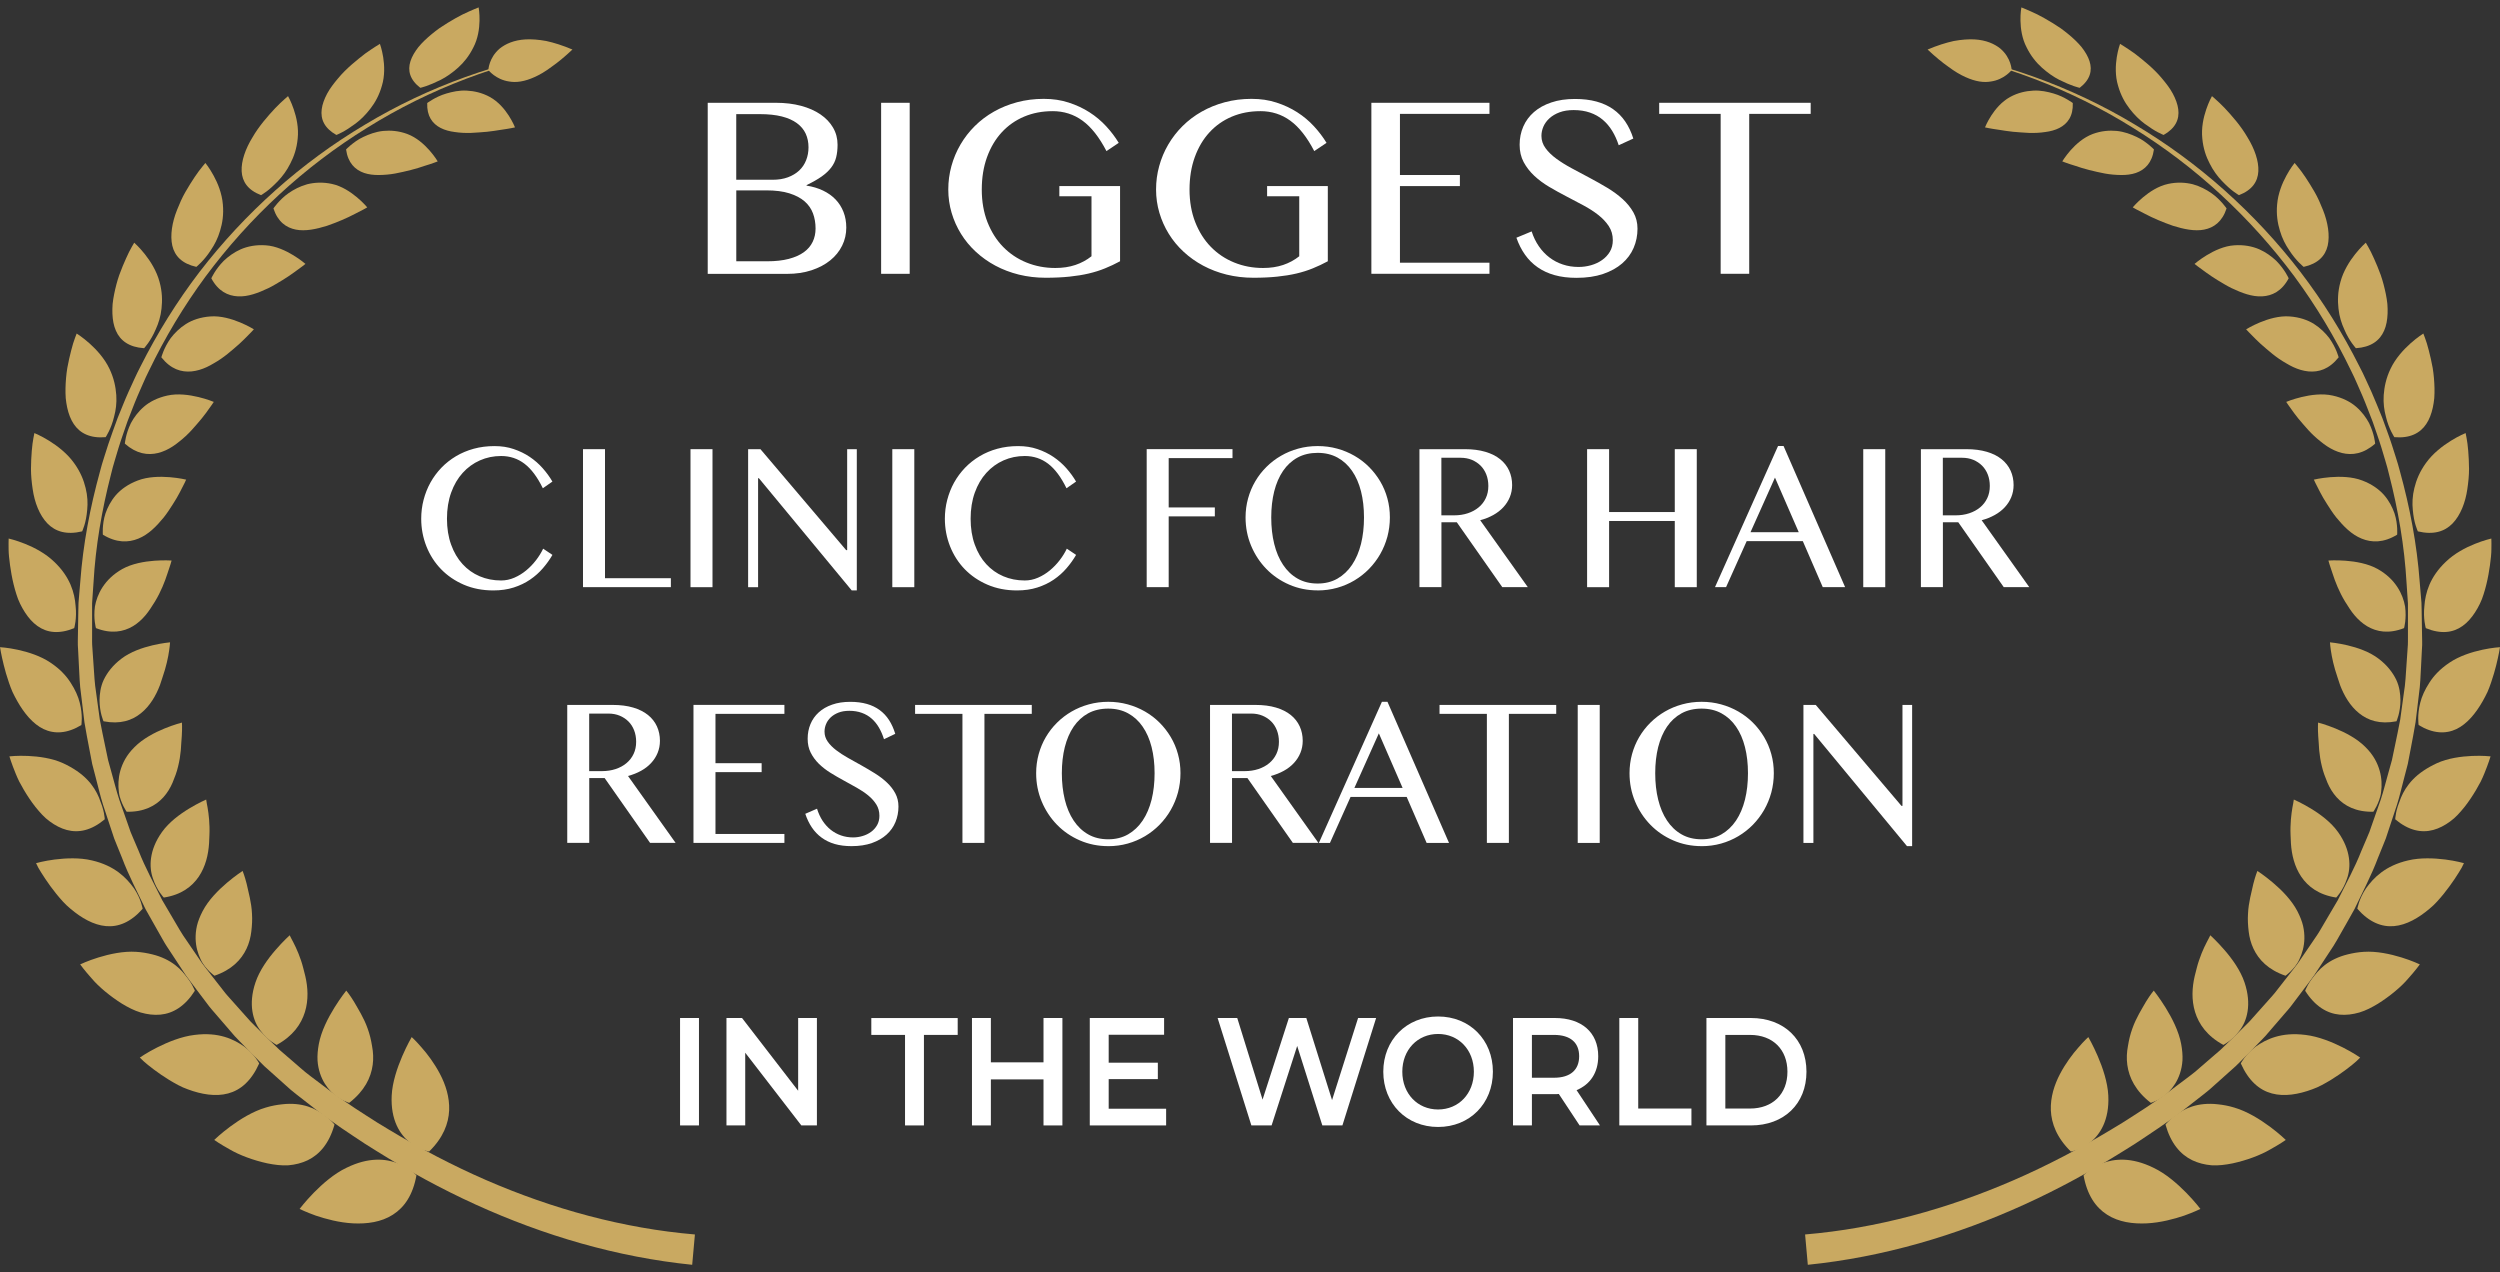 <svg width="169" height="86" viewBox="0 0 169 86" fill="none" xmlns="http://www.w3.org/2000/svg">
<rect x="0" y="0" width="169" height="86" fill="#333333" stroke="none"/>
<g clip-path="url(#clip0_1493_5848)">
<path d="M130.305 3.348C135.225 4.133 140.019 5.835 144.313 8.419C148.623 10.976 152.43 14.386 155.505 18.376C157.035 20.378 158.374 22.528 159.506 24.787C159.804 25.344 160.047 25.929 160.316 26.501C160.573 27.078 160.801 27.669 161.044 28.252C161.256 28.848 161.486 29.439 161.68 30.039C161.864 30.645 162.079 31.241 162.234 31.855C162.908 34.295 163.385 36.798 163.571 39.328L163.651 40.276L163.691 40.751L163.702 41.227L163.734 43.131C163.734 43.29 163.744 43.448 163.738 43.607L163.712 44.084L163.664 45.035C163.628 45.668 163.613 46.304 163.52 46.934L163.292 48.827C163.193 49.455 163.062 50.078 162.948 50.703L162.768 51.639L162.529 52.562C162.363 53.175 162.225 53.798 162.035 54.404L161.435 56.217L161.285 56.67C161.23 56.819 161.167 56.965 161.108 57.112L160.749 57.997C160.303 59.192 159.703 60.315 159.158 61.466C158.852 62.023 158.533 62.574 158.218 63.13C158.057 63.404 157.912 63.689 157.736 63.955L157.212 64.752L156.688 65.55C156.515 65.818 156.34 66.084 156.141 66.333L154.99 67.858C154.804 68.118 154.589 68.352 154.382 68.594L153.758 69.317L153.135 70.04C152.92 70.274 152.692 70.496 152.47 70.725C152.02 71.176 151.585 71.642 151.124 72.08L149.7 73.354C149.238 73.793 148.714 74.161 148.217 74.56C147.712 74.95 147.22 75.36 146.696 75.711C146.181 76.077 145.661 76.441 145.133 76.785L144.343 77.309L143.54 77.813C141.394 79.153 139.167 80.372 136.858 81.422C132.245 83.522 127.297 84.983 122.208 85.5L122.024 83.45C126.87 83.041 131.638 81.729 136.134 79.776C138.384 78.798 140.566 77.651 142.676 76.383L143.466 75.905L144.246 75.407C144.768 75.079 145.279 74.735 145.788 74.386C146.308 74.05 146.783 73.667 147.273 73.303C147.755 72.927 148.266 72.587 148.716 72.17L150.108 70.968C150.558 70.553 150.985 70.111 151.426 69.685C151.644 69.468 151.868 69.258 152.079 69.036L152.692 68.349L153.304 67.662C153.507 67.43 153.72 67.209 153.902 66.963L155.038 65.51C155.235 65.272 155.408 65.018 155.579 64.763L156.099 64.002L156.619 63.238C156.794 62.985 156.936 62.711 157.096 62.449L158.032 60.856C158.579 59.752 159.179 58.671 159.629 57.52L159.992 56.67C160.051 56.527 160.115 56.387 160.172 56.242L160.324 55.806L160.937 54.058C161.131 53.471 161.275 52.869 161.446 52.275L161.695 51.382L161.885 50.474C162.006 49.867 162.145 49.263 162.253 48.655L162.506 46.815C162.61 46.202 162.633 45.583 162.677 44.967L162.741 44.039L162.772 43.575C162.781 43.42 162.774 43.265 162.777 43.112V41.253V40.787L162.745 40.323L162.682 39.396C162.542 36.918 162.115 34.459 161.496 32.055C161.357 31.449 161.154 30.862 160.985 30.264C160.804 29.671 160.588 29.088 160.389 28.499C160.159 27.922 159.948 27.337 159.703 26.767C159.447 26.201 159.219 25.623 158.936 25.07C157.859 22.83 156.576 20.688 155.1 18.686C152.132 14.696 148.42 11.252 144.182 8.638C139.959 5.998 135.213 4.216 130.307 3.348H130.305Z" fill="#C9A961"/>
<path d="M140.851 79.453C140.851 79.453 140.963 79.325 141.178 79.163C141.394 79.004 141.702 78.793 142.104 78.638C142.913 78.332 144.064 78.196 145.589 78.947C146.417 79.342 147.207 80.035 147.791 80.631C148.374 81.227 148.748 81.724 148.748 81.724C148.748 81.724 148.314 81.939 147.647 82.177C146.973 82.403 146.067 82.652 145.125 82.699C144.182 82.745 143.223 82.616 142.442 82.114C141.664 81.62 141.085 80.778 140.849 79.455L140.851 79.453Z" fill="#C9A961"/>
<path d="M139.989 77.845C139.989 77.845 140.152 77.821 140.399 77.734C140.648 77.651 140.974 77.487 141.301 77.224C141.958 76.702 142.6 75.722 142.522 74.067C142.48 73.157 142.14 72.17 141.812 71.406C141.485 70.644 141.17 70.106 141.17 70.106C141.17 70.106 140.878 70.366 140.498 70.813C140.112 71.246 139.638 71.874 139.258 72.597C138.878 73.32 138.603 74.167 138.637 75.054C138.677 75.947 139.034 76.909 139.991 77.843L139.989 77.845Z" fill="#C9A961"/>
<path d="M146.388 76.022C146.388 76.022 146.487 75.886 146.684 75.701C146.88 75.516 147.174 75.292 147.55 75.075C147.928 74.865 148.401 74.692 148.984 74.637C149.276 74.609 149.592 74.612 149.939 74.652C150.281 74.688 150.644 74.752 151.042 74.873C151.908 75.126 152.78 75.671 153.433 76.154C154.086 76.636 154.519 77.06 154.519 77.06C154.519 77.06 154.101 77.355 153.448 77.713C152.812 78.085 151.87 78.44 150.923 78.644C150.448 78.74 149.966 78.802 149.506 78.774C149.045 78.734 148.604 78.627 148.198 78.432C147.389 78.04 146.743 77.287 146.388 76.024V76.022Z" fill="#C9A961"/>
<path d="M145.391 74.554C145.391 74.554 145.549 74.511 145.786 74.399C146.02 74.284 146.339 74.103 146.624 73.795C146.914 73.493 147.193 73.086 147.366 72.561C147.453 72.297 147.514 72.006 147.535 71.68C147.552 71.351 147.522 70.978 147.448 70.579C147.288 69.707 146.821 68.805 146.396 68.12C145.972 67.435 145.594 66.965 145.594 66.965C145.594 66.965 145.359 67.241 145.072 67.711C144.795 68.201 144.406 68.792 144.146 69.534C144.011 69.902 143.914 70.3 143.849 70.715C143.77 71.125 143.747 71.555 143.806 71.989C143.925 72.857 144.364 73.754 145.393 74.552L145.391 74.554Z" fill="#C9A961"/>
<path d="M151.477 71.891C151.477 71.891 151.781 71.281 152.474 70.759C153.19 70.255 154.206 69.753 155.846 69.96C156.735 70.064 157.671 70.453 158.366 70.802C159.067 71.155 159.547 71.491 159.547 71.491C159.547 71.491 159.458 71.582 159.299 71.734C159.139 71.882 158.892 72.078 158.596 72.302C158.298 72.525 157.945 72.772 157.559 73.008C157.166 73.24 156.76 73.482 156.298 73.641C155.389 73.978 154.428 74.146 153.583 73.918C152.734 73.693 152.005 73.067 151.479 71.889L151.477 71.891Z" fill="#C9A961"/>
<path d="M150.3 70.634C150.3 70.634 150.885 70.355 151.384 69.681C151.899 69.03 152.231 67.898 151.73 66.412C151.458 65.599 150.89 64.812 150.368 64.212C149.852 63.617 149.417 63.225 149.417 63.225C149.417 63.225 149.373 63.306 149.303 63.451C149.231 63.595 149.119 63.789 149.005 64.04C148.889 64.289 148.767 64.585 148.655 64.918C148.538 65.246 148.456 65.631 148.359 65.997C148.186 66.746 148.135 67.588 148.386 68.411C148.64 69.23 149.191 70.034 150.296 70.634H150.3Z" fill="#C9A961"/>
<path d="M155.829 66.975C155.829 66.975 155.886 66.816 156.017 66.58C156.145 66.341 156.369 66.041 156.648 65.712C156.936 65.388 157.322 65.067 157.84 64.821C158.1 64.697 158.391 64.591 158.719 64.512C159.046 64.433 159.392 64.368 159.792 64.344C160.654 64.285 161.602 64.495 162.335 64.721C163.068 64.946 163.581 65.193 163.581 65.193C163.581 65.193 163.284 65.606 162.791 66.154C162.318 66.714 161.556 67.345 160.753 67.85C160.345 68.096 159.929 68.315 159.49 68.445C159.044 68.573 158.598 68.63 158.165 68.59C157.299 68.509 156.498 68.028 155.829 66.978V66.975Z" fill="#C9A961"/>
<path d="M154.504 65.957C154.504 65.957 154.639 65.867 154.827 65.684C155.011 65.499 155.265 65.235 155.438 64.85C155.619 64.472 155.763 64.002 155.776 63.457C155.782 63.185 155.757 62.894 155.687 62.585C155.615 62.277 155.48 61.938 155.303 61.596C154.912 60.841 154.234 60.164 153.655 59.673C153.076 59.182 152.599 58.875 152.599 58.875C152.599 58.875 152.459 59.216 152.324 59.754C152.208 60.305 151.999 60.994 151.965 61.777C151.939 62.164 151.963 62.574 152.011 62.97C152.058 63.361 152.157 63.755 152.335 64.131C152.687 64.88 153.336 65.563 154.506 65.961L154.504 65.957Z" fill="#C9A961"/>
<path d="M159.356 61.436C159.356 61.436 159.46 60.766 159.946 60.047C160.457 59.337 161.241 58.524 162.781 58.165C163.613 57.963 164.574 58.012 165.301 58.103C166.034 58.197 166.562 58.35 166.562 58.35C166.562 58.35 166.507 58.463 166.41 58.658C166.3 58.848 166.138 59.114 165.933 59.42C165.728 59.726 165.478 60.073 165.195 60.424C164.908 60.773 164.606 61.132 164.232 61.434C163.503 62.051 162.679 62.53 161.845 62.604C161.011 62.683 160.163 62.349 159.359 61.436H159.356Z" fill="#C9A961"/>
<path d="M157.931 60.671C157.931 60.671 158.387 60.211 158.651 59.414C158.94 58.633 158.926 57.467 158.051 56.246C157.576 55.578 156.843 55.036 156.203 54.651C155.569 54.268 155.062 54.049 155.062 54.049C155.062 54.049 155.045 54.141 155.022 54.302C154.99 54.46 154.948 54.683 154.912 54.957C154.876 55.23 154.846 55.551 154.838 55.902C154.825 56.251 154.853 56.638 154.867 57.014C154.916 57.774 155.104 58.58 155.562 59.26C156.023 59.937 156.745 60.492 157.928 60.675L157.931 60.671Z" fill="#C9A961"/>
<path d="M161.917 55.387C161.917 55.387 161.921 55.219 161.974 54.953C161.999 54.821 162.039 54.664 162.094 54.492C162.153 54.319 162.223 54.132 162.301 53.93C162.466 53.53 162.72 53.098 163.112 52.694C163.501 52.288 164.05 51.909 164.731 51.594C165.483 51.25 166.391 51.133 167.111 51.101C167.832 51.069 168.362 51.131 168.362 51.131C168.362 51.131 168.218 51.616 167.94 52.292C167.868 52.46 167.796 52.643 167.701 52.828C167.604 53.013 167.496 53.205 167.382 53.4C167.152 53.79 166.89 54.185 166.6 54.553C166.302 54.919 166.005 55.264 165.633 55.529C165.269 55.797 164.883 56 164.484 56.106C163.681 56.321 162.821 56.142 161.917 55.385V55.387Z" fill="#C9A961"/>
<path d="M160.434 54.879C160.434 54.879 160.531 54.749 160.647 54.515C160.706 54.398 160.77 54.255 160.829 54.09C160.892 53.926 160.943 53.739 160.964 53.528C161.019 53.111 161.011 52.622 160.867 52.103C160.717 51.584 160.453 51.044 159.912 50.51C159.342 49.929 158.539 49.516 157.878 49.246C157.217 48.976 156.701 48.846 156.701 48.846C156.701 48.846 156.676 49.216 156.712 49.772C156.722 49.91 156.735 50.061 156.745 50.22C156.752 50.378 156.762 50.544 156.777 50.716C156.809 51.06 156.866 51.431 156.959 51.805C157.043 52.177 157.191 52.562 157.337 52.913C157.489 53.266 157.692 53.602 157.956 53.896C158.486 54.479 159.266 54.898 160.434 54.874V54.879Z" fill="#C9A961"/>
<path d="M163.499 49.01C163.499 49.01 163.391 48.344 163.609 47.506C163.712 47.085 163.919 46.621 164.222 46.156C164.515 45.69 164.946 45.224 165.574 44.803C166.252 44.341 167.107 44.075 167.794 43.926C168.48 43.777 168.998 43.75 168.998 43.75C168.998 43.75 168.924 44.25 168.747 44.958C168.658 45.313 168.544 45.719 168.398 46.139C168.324 46.349 168.25 46.562 168.155 46.775C168.054 46.985 167.946 47.196 167.83 47.4C167.365 48.219 166.776 48.938 166.057 49.284C165.326 49.631 164.46 49.599 163.495 49.01H163.499Z" fill="#C9A961"/>
<path d="M162.001 48.761C162.001 48.761 162.27 48.176 162.27 47.334C162.263 46.915 162.213 46.436 161.984 45.949C161.748 45.462 161.374 44.969 160.799 44.533C160.178 44.054 159.354 43.78 158.687 43.622C158.019 43.465 157.506 43.422 157.506 43.422C157.506 43.422 157.527 43.794 157.628 44.339C157.679 44.611 157.751 44.928 157.85 45.266C157.897 45.434 157.96 45.609 158.015 45.785C158.066 45.96 158.125 46.139 158.19 46.315C158.459 47.021 158.864 47.725 159.475 48.215C160.075 48.7 160.869 48.978 162.001 48.759V48.761Z" fill="#C9A961"/>
<path d="M163.983 42.459C163.983 42.459 163.793 41.818 163.89 40.957C163.953 40.093 164.249 39.006 165.337 37.977C165.918 37.413 166.668 37.02 167.299 36.767C167.927 36.514 168.415 36.405 168.415 36.405C168.415 36.405 168.417 36.528 168.421 36.745C168.417 36.96 168.428 37.264 168.39 37.628C168.318 38.353 168.174 39.298 167.891 40.174C167.762 40.61 167.547 41.033 167.31 41.401C167.071 41.77 166.795 42.084 166.473 42.314C165.831 42.776 165.016 42.884 163.983 42.463V42.459Z" fill="#C9A961"/>
<path d="M162.515 42.459C162.515 42.459 162.694 41.835 162.584 41.006C162.443 40.181 161.949 39.153 160.74 38.47C160.079 38.096 159.226 37.956 158.564 37.905C157.897 37.856 157.4 37.892 157.4 37.892C157.4 37.892 157.426 37.983 157.472 38.141C157.517 38.298 157.603 38.519 157.686 38.783C157.855 39.311 158.123 40.002 158.522 40.659C158.733 40.989 158.923 41.31 159.171 41.599C159.416 41.889 159.697 42.142 160.02 42.335C160.668 42.718 161.486 42.863 162.513 42.461L162.515 42.459Z" fill="#C9A961"/>
<path d="M163.446 35.918C163.446 35.918 163.374 35.767 163.296 35.51C163.216 35.252 163.14 34.886 163.104 34.455C163.062 34.025 163.077 33.527 163.212 32.989C163.341 32.453 163.571 31.883 163.998 31.294C164.46 30.649 165.117 30.147 165.673 29.8C166.228 29.456 166.676 29.275 166.676 29.275C166.676 29.275 166.7 29.396 166.74 29.607C166.78 29.817 166.824 30.119 166.852 30.481C166.881 30.841 166.904 31.26 166.907 31.7C166.907 32.14 166.86 32.608 166.792 33.061C166.664 33.967 166.328 34.833 165.795 35.384C165.259 35.937 164.5 36.173 163.444 35.92L163.446 35.918Z" fill="#C9A961"/>
<path d="M162.046 36.148C162.046 36.148 162.063 35.988 162.05 35.727C162.035 35.467 161.999 35.101 161.868 34.703C161.731 34.308 161.513 33.874 161.173 33.476C160.827 33.08 160.337 32.727 159.697 32.485C159.006 32.215 158.173 32.206 157.529 32.257C156.883 32.31 156.416 32.423 156.416 32.423C156.416 32.423 156.456 32.508 156.526 32.657C156.6 32.804 156.705 33.01 156.832 33.259C156.961 33.506 157.121 33.789 157.312 34.082C157.502 34.376 157.698 34.688 157.937 34.986C158.421 35.575 158.959 36.133 159.648 36.411C160.33 36.69 161.133 36.703 162.046 36.145V36.148Z" fill="#C9A961"/>
<path d="M161.86 29.554C161.86 29.554 161.484 29.007 161.287 28.165C161.173 27.748 161.101 27.256 161.139 26.71C161.18 26.161 161.294 25.57 161.602 24.927C161.934 24.225 162.479 23.634 162.95 23.213C163.421 22.792 163.818 22.547 163.818 22.547C163.818 22.547 163.86 22.662 163.936 22.862C164.012 23.062 164.103 23.351 164.19 23.7C164.281 24.049 164.374 24.453 164.452 24.885C164.522 25.319 164.562 25.782 164.572 26.238C164.576 26.465 164.572 26.693 164.557 26.912C164.534 27.135 164.503 27.354 164.456 27.561C164.365 27.977 164.222 28.356 164.012 28.667C163.596 29.292 162.901 29.643 161.858 29.552L161.86 29.554Z" fill="#C9A961"/>
<path d="M160.561 29.994C160.561 29.994 160.516 29.352 160.149 28.599C159.95 28.229 159.667 27.837 159.274 27.497C158.883 27.157 158.347 26.886 157.696 26.742C156.988 26.58 156.196 26.693 155.586 26.84C154.977 26.986 154.548 27.169 154.548 27.169C154.548 27.169 154.601 27.248 154.694 27.384C154.789 27.518 154.927 27.707 155.089 27.935C155.256 28.158 155.457 28.414 155.691 28.675C155.917 28.939 156.162 29.218 156.439 29.473C156.576 29.601 156.722 29.726 156.872 29.843C157.016 29.962 157.166 30.075 157.32 30.175C157.631 30.377 157.962 30.534 158.313 30.622C159.012 30.792 159.77 30.685 160.558 29.994H160.561Z" fill="#C9A961"/>
<path d="M159.261 23.541C159.261 23.541 158.807 23.06 158.473 22.264C158.292 21.873 158.138 21.403 158.081 20.86C158.021 20.32 158.03 19.722 158.216 19.05C158.412 18.316 158.828 17.661 159.209 17.18C159.589 16.702 159.927 16.406 159.927 16.406C159.927 16.406 159.988 16.513 160.094 16.695C160.199 16.878 160.339 17.146 160.482 17.474C160.628 17.799 160.789 18.18 160.937 18.589C161.08 18.999 161.196 19.448 161.285 19.89C161.33 20.112 161.363 20.333 161.387 20.552C161.404 20.773 161.41 20.992 161.401 21.203C161.385 21.624 161.315 22.015 161.167 22.351C160.877 23.026 160.271 23.474 159.259 23.538L159.261 23.541Z" fill="#C9A961"/>
<path d="M158.095 24.164C158.095 24.164 157.943 23.541 157.459 22.855C157.204 22.524 156.866 22.179 156.431 21.903C155.995 21.628 155.436 21.439 154.785 21.392C154.079 21.335 153.334 21.562 152.776 21.792C152.218 22.024 151.838 22.262 151.838 22.262C151.838 22.262 151.904 22.332 152.016 22.451C152.132 22.568 152.296 22.736 152.493 22.934C152.692 23.132 152.93 23.353 153.201 23.577C153.467 23.804 153.748 24.042 154.058 24.253C154.213 24.359 154.373 24.462 154.538 24.553C154.696 24.649 154.859 24.738 155.024 24.815C155.355 24.968 155.702 25.074 156.05 25.108C156.75 25.172 157.453 24.957 158.089 24.159L158.095 24.164Z" fill="#C9A961"/>
<path d="M155.725 18.038C155.725 18.038 155.208 17.631 154.745 16.906C154.502 16.551 154.272 16.115 154.122 15.596C153.963 15.083 153.872 14.498 153.934 13.82C153.995 13.079 154.276 12.39 154.561 11.869C154.842 11.35 155.117 11.016 155.117 11.016C155.117 11.016 155.195 11.11 155.328 11.274C155.459 11.44 155.647 11.671 155.841 11.969C156.038 12.265 156.257 12.612 156.471 12.986C156.686 13.358 156.87 13.781 157.035 14.198C157.367 15.028 157.51 15.915 157.352 16.606C157.189 17.306 156.695 17.825 155.729 18.04L155.725 18.038Z" fill="#C9A961"/>
<path d="M154.715 18.816C154.715 18.816 154.462 18.225 153.875 17.631C153.57 17.344 153.186 17.055 152.719 16.849C152.246 16.647 151.678 16.538 151.042 16.583C150.353 16.623 149.666 16.955 149.174 17.253C148.678 17.555 148.352 17.84 148.352 17.84C148.352 17.84 148.429 17.899 148.559 18.002C148.693 18.099 148.883 18.24 149.111 18.406C149.337 18.572 149.607 18.755 149.907 18.938C150.209 19.116 150.518 19.316 150.856 19.478C151.536 19.801 152.235 20.071 152.924 20.033C153.604 19.997 154.251 19.68 154.715 18.814V18.816Z" fill="#C9A961"/>
<path d="M151.352 13.192C151.352 13.192 151.209 13.111 150.995 12.952C150.778 12.794 150.503 12.546 150.205 12.235C149.909 11.925 149.612 11.533 149.373 11.052C149.126 10.585 148.938 10.027 148.876 9.364C148.8 8.649 148.955 7.941 149.14 7.398C149.322 6.858 149.529 6.498 149.529 6.498C149.529 6.498 149.62 6.579 149.778 6.717C149.933 6.86 150.157 7.056 150.397 7.313C150.879 7.83 151.492 8.519 151.937 9.295C152.402 10.051 152.7 10.882 152.664 11.578C152.628 12.278 152.246 12.85 151.35 13.194L151.352 13.192Z" fill="#C9A961"/>
<path d="M150.514 14.088C150.514 14.088 150.427 13.954 150.256 13.758C150.083 13.565 149.835 13.294 149.491 13.056C149.147 12.818 148.724 12.592 148.236 12.456C147.738 12.333 147.174 12.299 146.563 12.433C145.896 12.575 145.294 12.982 144.867 13.339C144.438 13.698 144.174 14.018 144.174 14.018C144.174 14.018 144.258 14.064 144.402 14.147C144.548 14.228 144.763 14.33 145.013 14.462C145.509 14.726 146.198 15.024 146.899 15.266C147.615 15.487 148.346 15.649 149.001 15.521C149.652 15.394 150.222 14.992 150.516 14.09L150.514 14.088Z" fill="#C9A961"/>
<path d="M146.261 9.123C146.261 9.123 146.107 9.066 145.872 8.94C145.634 8.819 145.323 8.615 144.977 8.364C144.632 8.109 144.28 7.766 143.958 7.345C143.635 6.93 143.356 6.42 143.181 5.794C142.978 5.129 143.008 4.422 143.092 3.88C143.177 3.338 143.316 2.965 143.316 2.965C143.316 2.965 143.732 3.212 144.303 3.616C144.858 4.048 145.579 4.614 146.145 5.297C146.43 5.635 146.694 5.975 146.884 6.332C147.074 6.69 147.207 7.047 147.25 7.385C147.338 8.064 147.068 8.668 146.257 9.125L146.261 9.123Z" fill="#C9A961"/>
<path d="M145.606 10.102C145.606 10.102 145.498 9.985 145.298 9.819C145.095 9.655 144.81 9.427 144.43 9.253C144.051 9.074 143.606 8.906 143.101 8.851C142.594 8.802 142.038 8.847 141.468 9.057C140.838 9.293 140.325 9.761 139.968 10.163C139.613 10.567 139.41 10.91 139.41 10.91C139.41 10.91 139.767 11.055 140.31 11.216C140.838 11.408 141.571 11.591 142.294 11.731C142.657 11.797 143.035 11.827 143.388 11.831C143.741 11.835 144.081 11.795 144.387 11.691C144.998 11.478 145.479 11.014 145.606 10.102Z" fill="#C9A961"/>
<path d="M140.589 5.937C140.589 5.937 140.428 5.903 140.177 5.816C139.926 5.728 139.583 5.586 139.201 5.394C138.821 5.201 138.417 4.918 138.029 4.571C137.64 4.222 137.281 3.774 137 3.206C136.685 2.606 136.594 1.927 136.584 1.402C136.573 0.874 136.645 0.5 136.645 0.5C136.645 0.5 137.095 0.674 137.722 0.974C138.033 1.13 138.384 1.33 138.747 1.551C138.926 1.661 139.11 1.778 139.29 1.902C139.469 2.029 139.643 2.166 139.812 2.304C140.15 2.582 140.462 2.876 140.714 3.182C140.961 3.497 141.151 3.818 141.252 4.135C141.455 4.771 141.299 5.388 140.587 5.937H140.589Z" fill="#C9A961"/>
<path d="M140.12 6.964C140.12 6.964 139.993 6.868 139.769 6.737C139.545 6.605 139.222 6.437 138.821 6.32C138.419 6.203 137.957 6.098 137.45 6.126C136.943 6.152 136.408 6.269 135.884 6.556C135.308 6.873 134.883 7.387 134.604 7.821C134.325 8.255 134.186 8.611 134.186 8.611C134.186 8.611 134.562 8.698 135.126 8.774C135.405 8.819 135.728 8.872 136.077 8.908C136.25 8.925 136.432 8.94 136.615 8.951C136.797 8.966 136.981 8.979 137.165 8.985C137.534 8.996 137.906 8.979 138.255 8.925C138.601 8.881 138.926 8.796 139.207 8.653C139.767 8.366 140.154 7.855 140.12 6.964Z" fill="#C9A961"/>
<path d="M130.305 3.348C130.827 3.84 131.292 4.22 131.714 4.516C132.133 4.829 132.513 5.052 132.859 5.207C133.55 5.522 134.108 5.592 134.573 5.511C135.485 5.388 135.988 4.737 135.988 4.737C135.988 4.737 135.967 3.914 135.217 3.278C134.839 2.978 134.279 2.708 133.47 2.663C133.064 2.644 132.6 2.676 132.074 2.772C131.543 2.889 130.954 3.074 130.307 3.348H130.305Z" fill="#C9A961"/>
<path d="M38.695 3.348C33.787 4.218 29.041 5.998 24.82 8.638C20.582 11.25 16.87 14.696 13.902 18.686C12.426 20.688 11.143 22.83 10.066 25.07C9.783 25.623 9.555 26.201 9.299 26.767C9.054 27.337 8.843 27.922 8.613 28.499C8.416 29.088 8.199 29.671 8.017 30.264C7.848 30.862 7.645 31.449 7.506 32.055C6.887 34.459 6.46 36.918 6.321 39.396L6.257 40.323L6.226 40.787V41.253V43.112C6.226 43.267 6.221 43.422 6.23 43.575L6.261 44.039L6.325 44.967C6.369 45.583 6.395 46.204 6.496 46.815L6.749 48.655C6.857 49.263 6.997 49.867 7.117 50.474L7.307 51.382L7.554 52.275C7.725 52.869 7.869 53.471 8.063 54.058L8.676 55.806L8.828 56.242C8.885 56.385 8.949 56.527 9.008 56.67L9.371 57.52C9.821 58.671 10.423 59.752 10.968 60.856L11.904 62.449C12.065 62.711 12.208 62.985 12.381 63.238L12.901 64.002L13.421 64.763C13.592 65.018 13.765 65.274 13.961 65.51L15.098 66.963C15.28 67.211 15.495 67.433 15.696 67.662L16.308 68.349L16.921 69.036C17.132 69.258 17.356 69.468 17.574 69.685C18.015 70.113 18.442 70.553 18.892 70.968L20.284 72.17C20.736 72.584 21.245 72.927 21.727 73.303C22.219 73.669 22.692 74.052 23.212 74.386C23.721 74.733 24.23 75.079 24.754 75.407L25.534 75.905L26.324 76.383C28.434 77.651 30.616 78.798 32.866 79.776C37.364 81.729 42.132 83.041 46.976 83.45L46.792 85.5C41.703 84.983 36.758 83.524 32.142 81.422C29.833 80.372 27.606 79.151 25.46 77.813L24.657 77.309L23.867 76.785C23.337 76.441 22.819 76.077 22.304 75.711C21.78 75.36 21.286 74.95 20.783 74.56C20.286 74.161 19.762 73.793 19.3 73.354L17.876 72.08C17.416 71.642 16.978 71.176 16.53 70.725C16.308 70.498 16.08 70.274 15.865 70.04L15.242 69.317L14.618 68.594C14.414 68.352 14.196 68.118 14.01 67.858L12.859 66.333C12.66 66.084 12.485 65.818 12.312 65.55L11.788 64.752L11.264 63.955C11.088 63.689 10.945 63.404 10.782 63.13C10.47 62.574 10.151 62.023 9.842 61.466C9.295 60.315 8.697 59.19 8.251 57.997L7.892 57.112C7.833 56.965 7.77 56.819 7.715 56.67L7.565 56.217L6.965 54.404C6.775 53.798 6.637 53.175 6.471 52.562L6.232 51.639L6.052 50.703C5.938 50.078 5.807 49.455 5.708 48.827L5.48 46.934C5.385 46.304 5.372 45.668 5.336 45.035L5.288 44.084L5.262 43.607C5.256 43.448 5.264 43.29 5.264 43.131L5.296 41.227L5.307 40.751L5.347 40.276L5.427 39.328C5.613 36.796 6.09 34.295 6.764 31.855C6.918 31.241 7.134 30.645 7.318 30.039C7.514 29.437 7.742 28.848 7.954 28.252C8.197 27.669 8.423 27.078 8.682 26.501C8.953 25.929 9.194 25.346 9.491 24.787C10.624 22.53 11.963 20.378 13.492 18.376C16.568 14.386 20.375 10.976 24.685 8.419C28.979 5.835 33.773 4.133 38.693 3.348H38.695Z" fill="#C9A961"/>
<path d="M29.011 77.845C29.011 77.845 28.848 77.821 28.601 77.734C28.352 77.651 28.027 77.487 27.699 77.224C27.042 76.702 26.4 75.722 26.478 74.067C26.52 73.157 26.86 72.17 27.188 71.406C27.515 70.644 27.83 70.106 27.83 70.106C27.83 70.106 28.122 70.366 28.502 70.813C28.889 71.246 29.362 71.874 29.742 72.597C30.122 73.32 30.397 74.167 30.363 75.054C30.323 75.947 29.966 76.909 29.009 77.843L29.011 77.845Z" fill="#C9A961"/>
<path d="M28.149 79.453C28.149 79.453 28.037 79.325 27.822 79.163C27.606 79.004 27.298 78.793 26.896 78.638C26.087 78.332 24.936 78.196 23.411 78.947C22.583 79.342 21.793 80.035 21.209 80.631C20.627 81.227 20.253 81.724 20.253 81.724C20.253 81.724 20.686 81.939 21.353 82.177C22.027 82.403 22.933 82.652 23.875 82.699C24.818 82.745 25.777 82.616 26.558 82.114C27.336 81.62 27.915 80.778 28.151 79.455L28.149 79.453Z" fill="#C9A961"/>
<path d="M23.609 74.554C23.609 74.554 23.451 74.511 23.214 74.399C22.98 74.284 22.661 74.103 22.376 73.795C22.086 73.493 21.807 73.086 21.634 72.561C21.547 72.297 21.486 72.006 21.465 71.68C21.448 71.351 21.478 70.978 21.552 70.579C21.712 69.707 22.179 68.805 22.604 68.12C23.028 67.435 23.407 66.965 23.407 66.965C23.407 66.965 23.641 67.241 23.928 67.711C24.205 68.201 24.594 68.792 24.854 69.534C24.989 69.902 25.086 70.3 25.151 70.715C25.23 71.125 25.253 71.555 25.194 71.989C25.075 72.857 24.636 73.754 23.607 74.552L23.609 74.554Z" fill="#C9A961"/>
<path d="M22.612 76.022C22.612 76.022 22.513 75.886 22.317 75.701C22.12 75.516 21.826 75.292 21.45 75.075C21.072 74.865 20.599 74.692 20.016 74.637C19.724 74.609 19.408 74.612 19.061 74.652C18.719 74.688 18.355 74.752 17.958 74.873C17.092 75.126 16.22 75.671 15.567 76.154C14.914 76.636 14.481 77.06 14.481 77.06C14.481 77.06 14.899 77.355 15.552 77.713C16.188 78.085 17.13 78.44 18.077 78.644C18.552 78.74 19.034 78.802 19.494 78.774C19.955 78.734 20.396 78.627 20.802 78.432C21.611 78.04 22.257 77.287 22.612 76.024V76.022Z" fill="#C9A961"/>
<path d="M18.7 70.634C18.7 70.634 18.115 70.355 17.616 69.681C17.101 69.03 16.769 67.898 17.27 66.412C17.542 65.599 18.11 64.812 18.632 64.212C19.148 63.617 19.583 63.225 19.583 63.225C19.583 63.225 19.627 63.306 19.697 63.451C19.769 63.595 19.881 63.789 19.995 64.04C20.111 64.289 20.233 64.585 20.346 64.918C20.462 65.246 20.544 65.631 20.641 65.997C20.814 66.746 20.865 67.588 20.614 68.411C20.36 69.23 19.809 70.034 18.704 70.634H18.7Z" fill="#C9A961"/>
<path d="M17.523 71.891C17.523 71.891 17.219 71.281 16.526 70.759C15.81 70.255 14.794 69.753 13.155 69.96C12.265 70.064 11.329 70.453 10.634 70.802C9.933 71.155 9.453 71.491 9.453 71.491C9.453 71.491 9.542 71.582 9.701 71.734C9.861 71.882 10.108 72.078 10.404 72.302C10.702 72.525 11.055 72.772 11.441 73.008C11.834 73.24 12.24 73.482 12.703 73.641C13.611 73.978 14.572 74.146 15.417 73.918C16.266 73.693 16.995 73.067 17.521 71.889L17.523 71.891Z" fill="#C9A961"/>
<path d="M14.496 65.957C14.496 65.957 14.361 65.867 14.173 65.684C13.989 65.499 13.736 65.235 13.562 64.85C13.381 64.472 13.237 64.002 13.224 63.457C13.218 63.185 13.243 62.894 13.313 62.585C13.385 62.277 13.52 61.938 13.697 61.596C14.088 60.841 14.766 60.164 15.345 59.673C15.924 59.182 16.401 58.875 16.401 58.875C16.401 58.875 16.541 59.216 16.676 59.754C16.792 60.305 17.001 60.994 17.035 61.777C17.061 62.164 17.037 62.574 16.989 62.97C16.942 63.361 16.843 63.755 16.666 64.131C16.313 64.88 15.664 65.563 14.494 65.961L14.496 65.957Z" fill="#C9A961"/>
<path d="M13.171 66.975C13.171 66.975 13.114 66.816 12.983 66.58C12.855 66.341 12.631 66.041 12.352 65.712C12.065 65.388 11.678 65.067 11.16 64.821C10.9 64.697 10.609 64.591 10.282 64.512C9.954 64.433 9.608 64.368 9.208 64.344C8.347 64.285 7.398 64.495 6.665 64.721C5.932 64.946 5.419 65.193 5.419 65.193C5.419 65.193 5.716 65.606 6.209 66.154C6.682 66.714 7.444 67.345 8.247 67.85C8.655 68.096 9.071 68.315 9.51 68.445C9.956 68.573 10.402 68.63 10.835 68.59C11.701 68.509 12.502 68.028 13.171 66.978V66.975Z" fill="#C9A961"/>
<path d="M11.069 60.671C11.069 60.671 10.613 60.211 10.349 59.414C10.06 58.633 10.075 57.467 10.949 56.246C11.424 55.578 12.158 55.036 12.797 54.651C13.431 54.268 13.938 54.049 13.938 54.049C13.938 54.049 13.955 54.141 13.978 54.302C14.01 54.46 14.052 54.683 14.088 54.957C14.124 55.23 14.154 55.551 14.162 55.902C14.175 56.251 14.147 56.638 14.133 57.014C14.084 57.774 13.896 58.58 13.438 59.26C12.977 59.937 12.255 60.492 11.072 60.675L11.069 60.671Z" fill="#C9A961"/>
<path d="M9.644 61.436C9.644 61.436 9.54 60.766 9.054 60.047C8.543 59.337 7.759 58.524 6.219 58.165C5.387 57.963 4.426 58.012 3.699 58.103C2.966 58.197 2.438 58.35 2.438 58.35C2.438 58.35 2.493 58.463 2.59 58.658C2.7 58.848 2.862 59.114 3.067 59.42C3.272 59.726 3.522 60.073 3.805 60.424C4.092 60.773 4.394 61.132 4.768 61.434C5.497 62.051 6.321 62.53 7.155 62.604C7.989 62.683 8.837 62.349 9.641 61.436H9.644Z" fill="#C9A961"/>
<path d="M8.566 54.879C8.566 54.879 8.469 54.749 8.353 54.515C8.294 54.398 8.23 54.255 8.171 54.09C8.108 53.926 8.057 53.739 8.036 53.528C7.981 53.111 7.989 52.622 8.133 52.103C8.283 51.584 8.547 51.044 9.088 50.51C9.658 49.929 10.461 49.516 11.122 49.246C11.784 48.976 12.299 48.846 12.299 48.846C12.299 48.846 12.324 49.216 12.288 49.772C12.278 49.91 12.265 50.061 12.255 50.22C12.248 50.378 12.238 50.544 12.223 50.716C12.191 51.06 12.134 51.431 12.041 51.805C11.957 52.177 11.809 52.562 11.663 52.913C11.511 53.266 11.308 53.602 11.044 53.896C10.514 54.479 9.734 54.898 8.566 54.874V54.879Z" fill="#C9A961"/>
<path d="M7.081 55.387C7.081 55.387 7.077 55.219 7.024 54.953C6.999 54.821 6.959 54.664 6.904 54.492C6.845 54.319 6.775 54.132 6.697 53.93C6.532 53.53 6.278 53.098 5.885 52.694C5.497 52.288 4.947 51.909 4.267 51.594C3.515 51.25 2.607 51.133 1.886 51.101C1.166 51.069 0.636 51.131 0.636 51.131C0.636 51.131 0.78 51.616 1.058 52.292C1.13 52.46 1.202 52.643 1.297 52.828C1.394 53.013 1.502 53.205 1.616 53.4C1.846 53.79 2.108 54.185 2.398 54.553C2.696 54.919 2.993 55.264 3.365 55.529C3.729 55.797 4.115 56 4.514 56.106C5.317 56.321 6.177 56.142 7.081 55.385V55.387Z" fill="#C9A961"/>
<path d="M6.999 48.761C6.999 48.761 6.73 48.176 6.73 47.334C6.737 46.915 6.787 46.436 7.016 45.949C7.252 45.462 7.626 44.969 8.201 44.533C8.822 44.054 9.646 43.78 10.315 43.622C10.983 43.465 11.496 43.422 11.496 43.422C11.496 43.422 11.475 43.794 11.374 44.339C11.323 44.611 11.251 44.928 11.152 45.266C11.103 45.434 11.042 45.609 10.987 45.785C10.936 45.96 10.877 46.139 10.812 46.315C10.543 47.021 10.138 47.725 9.527 48.215C8.927 48.7 8.133 48.978 7.001 48.759L6.999 48.761Z" fill="#C9A961"/>
<path d="M5.501 49.01C5.501 49.01 5.609 48.344 5.391 47.506C5.288 47.085 5.081 46.621 4.779 46.156C4.485 45.69 4.054 45.224 3.426 44.803C2.748 44.341 1.893 44.075 1.206 43.926C0.52 43.777 0.002 43.75 0.002 43.75C0.002 43.75 0.076 44.25 0.254 44.958C0.342 45.313 0.456 45.719 0.602 46.139C0.676 46.349 0.75 46.562 0.845 46.775C0.946 46.985 1.054 47.196 1.17 47.4C1.635 48.219 2.224 48.938 2.943 49.284C3.674 49.631 4.54 49.599 5.505 49.01H5.501Z" fill="#C9A961"/>
<path d="M6.485 42.459C6.485 42.459 6.306 41.835 6.416 41.006C6.557 40.181 7.052 39.153 8.26 38.47C8.921 38.096 9.775 37.956 10.436 37.905C11.103 37.856 11.6 37.892 11.6 37.892C11.6 37.892 11.574 37.983 11.528 38.141C11.483 38.298 11.397 38.519 11.315 38.783C11.146 39.311 10.877 40.002 10.478 40.659C10.267 40.989 10.077 41.31 9.829 41.599C9.584 41.889 9.303 42.142 8.98 42.335C8.332 42.718 7.514 42.863 6.487 42.461L6.485 42.459Z" fill="#C9A961"/>
<path d="M5.017 42.459C5.017 42.459 5.207 41.818 5.11 40.957C5.047 40.093 4.751 39.006 3.663 37.977C3.082 37.413 2.332 37.02 1.701 36.767C1.073 36.514 0.585 36.405 0.585 36.405C0.585 36.405 0.583 36.528 0.579 36.745C0.583 36.96 0.572 37.264 0.61 37.628C0.682 38.353 0.826 39.298 1.109 40.174C1.238 40.61 1.453 41.033 1.69 41.401C1.929 41.77 2.205 42.084 2.527 42.314C3.169 42.776 3.984 42.884 5.017 42.463V42.459Z" fill="#C9A961"/>
<path d="M6.954 36.148C6.954 36.148 6.937 35.988 6.95 35.727C6.965 35.467 7.001 35.101 7.132 34.703C7.269 34.308 7.487 33.874 7.827 33.476C8.173 33.08 8.663 32.727 9.303 32.485C9.994 32.215 10.827 32.206 11.471 32.257C12.117 32.31 12.584 32.423 12.584 32.423C12.584 32.423 12.544 32.508 12.474 32.657C12.4 32.804 12.295 33.01 12.168 33.259C12.039 33.506 11.879 33.789 11.688 34.082C11.498 34.376 11.302 34.688 11.063 34.986C10.579 35.575 10.041 36.133 9.352 36.411C8.67 36.69 7.867 36.703 6.954 36.145V36.148Z" fill="#C9A961"/>
<path d="M5.554 35.918C5.554 35.918 5.626 35.767 5.704 35.51C5.784 35.252 5.86 34.886 5.896 34.455C5.938 34.025 5.923 33.527 5.788 32.989C5.659 32.453 5.429 31.883 5.002 31.294C4.54 30.649 3.883 30.147 3.327 29.8C2.772 29.456 2.324 29.275 2.324 29.275C2.324 29.275 2.301 29.396 2.26 29.607C2.22 29.817 2.176 30.119 2.148 30.481C2.119 30.841 2.096 31.26 2.094 31.7C2.094 32.14 2.14 32.608 2.208 33.061C2.336 33.967 2.672 34.833 3.205 35.384C3.741 35.937 4.5 36.173 5.556 35.92L5.554 35.918Z" fill="#C9A961"/>
<path d="M8.439 29.994C8.439 29.994 8.484 29.352 8.851 28.599C9.05 28.229 9.333 27.837 9.726 27.497C10.117 27.157 10.653 26.886 11.304 26.742C12.012 26.58 12.804 26.693 13.414 26.84C14.023 26.986 14.452 27.169 14.452 27.169C14.452 27.169 14.399 27.248 14.306 27.384C14.211 27.518 14.073 27.707 13.911 27.935C13.744 28.158 13.543 28.414 13.309 28.675C13.083 28.939 12.838 29.218 12.561 29.473C12.424 29.601 12.278 29.726 12.128 29.843C11.984 29.962 11.834 30.075 11.68 30.175C11.37 30.377 11.038 30.534 10.687 30.622C9.988 30.792 9.23 30.685 8.442 29.994H8.439Z" fill="#C9A961"/>
<path d="M7.14 29.554C7.14 29.554 7.516 29.007 7.713 28.165C7.827 27.748 7.899 27.256 7.861 26.71C7.821 26.161 7.706 25.57 7.398 24.927C7.066 24.225 6.521 23.634 6.05 23.213C5.579 22.792 5.182 22.547 5.182 22.547C5.182 22.547 5.14 22.662 5.064 22.862C4.988 23.062 4.897 23.351 4.81 23.7C4.719 24.049 4.626 24.453 4.548 24.885C4.479 25.319 4.438 25.782 4.428 26.238C4.424 26.465 4.428 26.693 4.443 26.912C4.466 27.135 4.498 27.354 4.544 27.561C4.635 27.977 4.779 28.356 4.988 28.667C5.404 29.292 6.099 29.643 7.142 29.552L7.14 29.554Z" fill="#C9A961"/>
<path d="M10.905 24.164C10.905 24.164 11.057 23.541 11.541 22.855C11.796 22.524 12.134 22.179 12.569 21.903C13.005 21.628 13.564 21.439 14.215 21.392C14.921 21.335 15.666 21.562 16.224 21.792C16.782 22.024 17.162 22.262 17.162 22.262C17.162 22.262 17.096 22.332 16.985 22.451C16.868 22.568 16.703 22.736 16.507 22.934C16.308 23.132 16.07 23.353 15.799 23.577C15.533 23.804 15.252 24.042 14.942 24.253C14.787 24.359 14.627 24.462 14.462 24.553C14.304 24.649 14.141 24.738 13.976 24.815C13.645 24.968 13.298 25.074 12.95 25.108C12.25 25.172 11.547 24.957 10.911 24.159L10.905 24.164Z" fill="#C9A961"/>
<path d="M9.739 23.541C9.739 23.541 10.193 23.06 10.527 22.264C10.708 21.873 10.862 21.403 10.919 20.86C10.979 20.32 10.97 19.722 10.784 19.05C10.588 18.316 10.172 17.661 9.791 17.18C9.411 16.702 9.073 16.406 9.073 16.406C9.073 16.406 9.012 16.513 8.906 16.695C8.801 16.878 8.661 17.146 8.518 17.474C8.372 17.799 8.211 18.18 8.063 18.589C7.92 18.999 7.804 19.448 7.715 19.89C7.67 20.112 7.637 20.333 7.613 20.552C7.597 20.773 7.59 20.992 7.599 21.203C7.616 21.624 7.685 22.015 7.833 22.351C8.123 23.026 8.729 23.474 9.741 23.538L9.739 23.541Z" fill="#C9A961"/>
<path d="M14.285 18.816C14.285 18.816 14.538 18.225 15.126 17.631C15.43 17.344 15.814 17.055 16.281 16.849C16.754 16.647 17.323 16.538 17.958 16.583C18.647 16.623 19.334 16.955 19.826 17.253C20.322 17.555 20.648 17.84 20.648 17.84C20.648 17.84 20.572 17.899 20.441 18.002C20.308 18.099 20.117 18.24 19.889 18.406C19.663 18.572 19.393 18.755 19.093 18.938C18.791 19.116 18.482 19.316 18.144 19.478C17.464 19.801 16.765 20.071 16.076 20.033C15.396 19.997 14.749 19.68 14.285 18.814V18.816Z" fill="#C9A961"/>
<path d="M13.275 18.038C13.275 18.038 13.793 17.631 14.255 16.906C14.498 16.551 14.728 16.115 14.878 15.596C15.037 15.083 15.128 14.498 15.066 13.82C15.005 13.079 14.726 12.39 14.439 11.869C14.158 11.35 13.883 11.016 13.883 11.016C13.883 11.016 13.805 11.11 13.672 11.274C13.541 11.44 13.353 11.671 13.159 11.969C12.962 12.265 12.743 12.612 12.529 12.986C12.314 13.358 12.13 13.781 11.965 14.198C11.634 15.028 11.49 15.915 11.648 16.606C11.811 17.306 12.305 17.825 13.271 18.04L13.275 18.038Z" fill="#C9A961"/>
<path d="M18.486 14.088C18.486 14.088 18.573 13.954 18.744 13.758C18.917 13.565 19.165 13.294 19.509 13.056C19.853 12.818 20.276 12.592 20.764 12.456C21.262 12.333 21.826 12.299 22.437 12.433C23.104 12.575 23.706 12.982 24.133 13.339C24.562 13.698 24.826 14.018 24.826 14.018C24.826 14.018 24.742 14.064 24.598 14.147C24.452 14.228 24.237 14.33 23.987 14.462C23.491 14.726 22.802 15.024 22.101 15.266C21.385 15.487 20.654 15.649 19.999 15.521C19.348 15.394 18.778 14.992 18.484 14.09L18.486 14.088Z" fill="#C9A961"/>
<path d="M17.648 13.192C17.648 13.192 17.791 13.111 18.005 12.952C18.222 12.794 18.497 12.546 18.795 12.235C19.091 11.925 19.389 11.533 19.627 11.052C19.874 10.585 20.062 10.027 20.124 9.364C20.2 8.649 20.046 7.941 19.86 7.398C19.678 6.858 19.471 6.498 19.471 6.498C19.471 6.498 19.38 6.579 19.222 6.717C19.067 6.86 18.843 7.056 18.603 7.313C18.121 7.83 17.508 8.519 17.063 9.295C16.598 10.051 16.3 10.882 16.336 11.578C16.372 12.278 16.754 12.85 17.65 13.194L17.648 13.192Z" fill="#C9A961"/>
<path d="M23.394 10.102C23.394 10.102 23.502 9.985 23.702 9.819C23.905 9.655 24.19 9.427 24.57 9.253C24.949 9.074 25.394 8.906 25.899 8.851C26.406 8.802 26.962 8.847 27.532 9.057C28.162 9.293 28.675 9.761 29.032 10.163C29.387 10.567 29.59 10.91 29.59 10.91C29.59 10.91 29.233 11.055 28.69 11.216C28.162 11.408 27.429 11.591 26.706 11.731C26.343 11.797 25.965 11.827 25.612 11.831C25.259 11.835 24.919 11.795 24.613 11.691C24.002 11.478 23.52 11.014 23.394 10.102Z" fill="#C9A961"/>
<path d="M22.739 9.123C22.739 9.123 22.893 9.066 23.128 8.94C23.366 8.819 23.677 8.615 24.021 8.364C24.366 8.109 24.718 7.766 25.039 7.345C25.363 6.93 25.642 6.42 25.817 5.794C26.02 5.129 25.99 4.422 25.906 3.88C25.821 3.338 25.682 2.965 25.682 2.965C25.682 2.965 25.265 3.212 24.695 3.616C24.14 4.048 23.419 4.614 22.853 5.297C22.568 5.635 22.304 5.975 22.114 6.332C21.924 6.69 21.79 7.047 21.748 7.385C21.659 8.064 21.93 8.668 22.741 9.125L22.739 9.123Z" fill="#C9A961"/>
<path d="M28.88 6.964C28.88 6.964 29.007 6.868 29.231 6.737C29.455 6.605 29.778 6.437 30.179 6.32C30.581 6.203 31.043 6.098 31.55 6.126C32.057 6.152 32.592 6.269 33.115 6.556C33.692 6.873 34.117 7.387 34.396 7.821C34.675 8.255 34.814 8.611 34.814 8.611C34.814 8.611 34.438 8.698 33.874 8.774C33.595 8.819 33.272 8.872 32.923 8.908C32.75 8.925 32.568 8.94 32.385 8.951C32.203 8.966 32.019 8.979 31.835 8.985C31.466 8.996 31.094 8.979 30.745 8.925C30.399 8.881 30.073 8.796 29.793 8.653C29.233 8.366 28.846 7.855 28.88 6.964Z" fill="#C9A961"/>
<path d="M28.411 5.937C28.411 5.937 28.572 5.903 28.823 5.816C29.074 5.728 29.417 5.586 29.799 5.394C30.179 5.201 30.583 4.918 30.971 4.571C31.36 4.222 31.719 3.774 32 3.206C32.315 2.606 32.406 1.927 32.416 1.402C32.427 0.874 32.355 0.5 32.355 0.5C32.355 0.5 31.905 0.674 31.278 0.974C30.967 1.13 30.614 1.33 30.253 1.551C30.073 1.661 29.89 1.778 29.71 1.902C29.531 2.029 29.357 2.166 29.188 2.304C28.85 2.582 28.538 2.876 28.286 3.182C28.039 3.497 27.849 3.818 27.748 4.135C27.545 4.771 27.701 5.388 28.413 5.937H28.411Z" fill="#C9A961"/>
<path d="M38.695 3.348C38.048 3.074 37.459 2.887 36.929 2.772C36.403 2.674 35.938 2.644 35.532 2.663C34.723 2.708 34.163 2.978 33.785 3.278C33.035 3.914 33.014 4.737 33.014 4.737C33.014 4.737 33.517 5.386 34.429 5.511C34.892 5.592 35.452 5.522 36.143 5.207C36.489 5.054 36.867 4.831 37.288 4.516C37.71 4.222 38.175 3.84 38.697 3.348H38.695Z" fill="#C9A961"/>
<path d="M47.84 6.949H52.464C53.077 6.949 53.636 7.017 54.148 7.153C54.659 7.29 55.096 7.483 55.464 7.734C55.829 7.983 56.114 8.283 56.317 8.632C56.52 8.981 56.619 9.364 56.619 9.783C56.619 10.102 56.587 10.387 56.524 10.638C56.461 10.886 56.349 11.118 56.186 11.331C56.023 11.544 55.81 11.744 55.542 11.933C55.273 12.122 54.933 12.316 54.524 12.514V12.548C54.933 12.612 55.303 12.722 55.633 12.88C55.962 13.037 56.243 13.235 56.478 13.477C56.712 13.718 56.892 14.001 57.019 14.324C57.145 14.647 57.209 15 57.209 15.383C57.209 15.819 57.116 16.228 56.928 16.608C56.74 16.989 56.471 17.321 56.123 17.602C55.774 17.885 55.352 18.106 54.859 18.27C54.365 18.433 53.814 18.514 53.201 18.514H47.842V6.949H47.84ZM49.77 12.152H52.229C52.616 12.152 52.96 12.097 53.26 11.986C53.56 11.876 53.814 11.722 54.023 11.529C54.23 11.335 54.388 11.101 54.494 10.831C54.602 10.561 54.655 10.27 54.655 9.955C54.655 9.619 54.591 9.31 54.465 9.036C54.338 8.759 54.139 8.523 53.871 8.326C53.603 8.128 53.262 7.977 52.848 7.872C52.437 7.768 51.94 7.715 51.363 7.715H49.77V12.152ZM49.77 17.663H51.858C52.417 17.663 52.903 17.61 53.317 17.502C53.729 17.393 54.072 17.242 54.34 17.049C54.608 16.855 54.807 16.621 54.938 16.347C55.069 16.074 55.132 15.774 55.132 15.449C55.132 15.083 55.075 14.743 54.959 14.428C54.843 14.113 54.655 13.843 54.393 13.613C54.131 13.384 53.786 13.203 53.362 13.069C52.937 12.935 52.417 12.869 51.798 12.869H49.773V17.663H49.77Z" fill="white"/>
<path d="M59.564 6.949H61.495V18.51H59.564V6.949Z" fill="white"/>
<path d="M71.147 7.515C70.454 7.515 69.814 7.638 69.229 7.885C68.644 8.132 68.139 8.487 67.714 8.949C67.29 9.41 66.96 9.97 66.723 10.623C66.487 11.276 66.368 12.008 66.368 12.816C66.368 13.624 66.497 14.362 66.753 15.017C67.011 15.67 67.361 16.228 67.809 16.687C68.257 17.146 68.783 17.5 69.389 17.746C69.996 17.993 70.644 18.116 71.337 18.116C71.84 18.116 72.292 18.048 72.695 17.912C73.099 17.776 73.462 17.58 73.785 17.323V13.269H71.612V12.58H75.716V17.661C75.382 17.842 75.044 18.002 74.702 18.14C74.362 18.28 73.995 18.395 73.597 18.489C73.202 18.582 72.767 18.652 72.294 18.701C71.821 18.75 71.284 18.776 70.684 18.776C70.048 18.776 69.446 18.703 68.874 18.563C68.303 18.421 67.773 18.218 67.285 17.957C66.797 17.695 66.358 17.383 65.965 17.019C65.572 16.655 65.238 16.253 64.966 15.811C64.691 15.368 64.48 14.896 64.33 14.39C64.18 13.884 64.104 13.358 64.104 12.812C64.104 12.265 64.174 11.744 64.315 11.229C64.457 10.714 64.659 10.229 64.926 9.774C65.192 9.319 65.515 8.9 65.895 8.523C66.275 8.145 66.706 7.819 67.186 7.547C67.665 7.275 68.187 7.062 68.753 6.911C69.32 6.76 69.919 6.683 70.553 6.683C71.187 6.683 71.722 6.766 72.237 6.932C72.752 7.098 73.224 7.317 73.648 7.59C74.073 7.862 74.449 8.179 74.778 8.536C75.108 8.893 75.391 9.268 75.627 9.657L74.797 10.214C74.311 9.278 73.775 8.594 73.183 8.162C72.592 7.728 71.912 7.513 71.145 7.513L71.147 7.515Z" fill="white"/>
<path d="M85.191 7.515C84.498 7.515 83.858 7.638 83.273 7.885C82.687 8.132 82.183 8.487 81.758 8.949C81.333 9.41 81.004 9.97 80.767 10.623C80.531 11.276 80.412 12.008 80.412 12.816C80.412 13.624 80.541 14.362 80.797 15.017C81.055 15.67 81.405 16.228 81.853 16.687C82.301 17.146 82.827 17.5 83.433 17.746C84.039 17.993 84.688 18.116 85.381 18.116C85.884 18.116 86.336 18.048 86.739 17.912C87.143 17.776 87.506 17.58 87.829 17.323V13.269H85.656V12.58H89.76V17.661C89.426 17.842 89.088 18.002 88.746 18.14C88.406 18.28 88.038 18.395 87.643 18.489C87.248 18.582 86.813 18.652 86.34 18.701C85.867 18.75 85.33 18.776 84.73 18.776C84.094 18.776 83.492 18.703 82.92 18.563C82.349 18.421 81.819 18.218 81.331 17.957C80.843 17.695 80.404 17.383 80.011 17.019C79.618 16.655 79.284 16.253 79.012 15.811C78.737 15.368 78.526 14.896 78.376 14.39C78.226 13.884 78.15 13.358 78.15 12.812C78.15 12.265 78.219 11.744 78.361 11.229C78.503 10.714 78.705 10.229 78.972 9.774C79.238 9.319 79.561 8.9 79.941 8.523C80.321 8.145 80.752 7.819 81.232 7.547C81.712 7.275 82.233 7.062 82.799 6.911C83.365 6.76 83.966 6.683 84.599 6.683C85.233 6.683 85.767 6.766 86.283 6.932C86.798 7.098 87.269 7.317 87.694 7.59C88.119 7.862 88.495 8.179 88.824 8.536C89.154 8.893 89.437 9.268 89.674 9.657L88.843 10.214C88.357 9.278 87.821 8.594 87.229 8.162C86.638 7.728 85.958 7.513 85.191 7.513V7.515Z" fill="white"/>
<path d="M100.688 6.949V7.698H94.636V11.831H98.688V12.58H94.636V17.759H100.688V18.508H92.705V6.949H100.688Z" fill="white"/>
<path d="M106.715 18.046C106.998 18.046 107.277 18.008 107.556 17.929C107.833 17.851 108.08 17.734 108.299 17.58C108.519 17.427 108.694 17.238 108.828 17.015C108.961 16.791 109.026 16.532 109.026 16.234C109.026 15.879 108.935 15.564 108.754 15.287C108.572 15.011 108.333 14.758 108.04 14.528C107.746 14.298 107.41 14.081 107.032 13.879C106.654 13.675 106.269 13.473 105.876 13.269C105.483 13.065 105.099 12.852 104.721 12.629C104.343 12.405 104.007 12.154 103.713 11.88C103.42 11.605 103.181 11.295 102.999 10.957C102.817 10.616 102.727 10.225 102.727 9.785C102.727 9.344 102.809 8.934 102.974 8.555C103.139 8.177 103.379 7.851 103.696 7.575C104.013 7.298 104.404 7.081 104.869 6.926C105.333 6.768 105.866 6.69 106.466 6.69C107.009 6.69 107.492 6.747 107.919 6.864C108.346 6.981 108.722 7.151 109.045 7.379C109.368 7.607 109.643 7.885 109.867 8.215C110.093 8.547 110.275 8.93 110.412 9.366L109.425 9.819C109.309 9.463 109.163 9.14 108.984 8.847C108.804 8.553 108.591 8.302 108.344 8.094C108.097 7.885 107.809 7.724 107.482 7.611C107.154 7.498 106.787 7.441 106.377 7.441C106.014 7.441 105.697 7.492 105.424 7.594C105.152 7.696 104.926 7.83 104.744 7.996C104.562 8.162 104.427 8.347 104.336 8.553C104.248 8.759 104.201 8.97 104.201 9.185C104.201 9.487 104.294 9.766 104.478 10.017C104.662 10.27 104.907 10.508 105.213 10.731C105.519 10.955 105.866 11.171 106.257 11.38C106.647 11.588 107.042 11.801 107.448 12.016C107.852 12.231 108.249 12.454 108.64 12.688C109.03 12.922 109.377 13.175 109.683 13.452C109.989 13.728 110.234 14.03 110.418 14.358C110.602 14.685 110.695 15.053 110.695 15.46C110.695 15.919 110.608 16.351 110.435 16.755C110.262 17.159 110.002 17.51 109.656 17.81C109.309 18.11 108.878 18.346 108.365 18.521C107.852 18.695 107.254 18.782 106.571 18.782C106.018 18.782 105.524 18.721 105.091 18.599C104.657 18.478 104.275 18.299 103.943 18.067C103.612 17.836 103.327 17.553 103.09 17.217C102.853 16.883 102.659 16.5 102.509 16.07L103.54 15.643C103.66 16.021 103.825 16.357 104.03 16.653C104.235 16.949 104.474 17.202 104.744 17.406C105.014 17.612 105.317 17.772 105.648 17.88C105.98 17.991 106.333 18.046 106.709 18.046H106.715Z" fill="white"/>
<path d="M122.402 6.949V7.698H118.247V18.508H116.316V7.698H112.161V6.949H122.405H122.402Z" fill="white"/>
<path d="M30.215 35.063C30.215 35.716 30.308 36.301 30.496 36.818C30.682 37.337 30.94 37.775 31.267 38.132C31.595 38.49 31.979 38.766 32.425 38.956C32.868 39.145 33.352 39.24 33.872 39.24C34.182 39.24 34.482 39.177 34.772 39.051C35.061 38.926 35.329 38.76 35.575 38.556C35.822 38.351 36.041 38.122 36.238 37.866C36.434 37.611 36.593 37.352 36.717 37.09L37.345 37.511C37.163 37.826 36.948 38.126 36.698 38.415C36.449 38.705 36.162 38.96 35.834 39.183C35.507 39.406 35.139 39.583 34.727 39.715C34.315 39.847 33.857 39.913 33.35 39.913C32.617 39.913 31.951 39.783 31.354 39.526C30.756 39.268 30.242 38.917 29.816 38.477C29.389 38.037 29.059 37.522 28.825 36.933C28.593 36.343 28.474 35.722 28.474 35.065C28.474 34.629 28.527 34.204 28.635 33.789C28.743 33.374 28.897 32.985 29.098 32.621C29.3 32.257 29.547 31.925 29.837 31.621C30.128 31.319 30.458 31.058 30.823 30.841C31.191 30.622 31.59 30.454 32.028 30.334C32.463 30.215 32.928 30.156 33.422 30.156C33.916 30.156 34.328 30.222 34.725 30.356C35.122 30.49 35.486 30.666 35.813 30.887C36.141 31.109 36.43 31.362 36.686 31.651C36.941 31.94 37.161 32.24 37.343 32.555L36.696 33.006C36.327 32.251 35.915 31.698 35.456 31.349C34.998 31 34.472 30.826 33.876 30.826C33.365 30.826 32.887 30.924 32.442 31.122C31.996 31.319 31.609 31.6 31.278 31.966C30.946 32.332 30.686 32.776 30.498 33.3C30.31 33.823 30.215 34.412 30.215 35.069V35.063Z" fill="white"/>
<path d="M39.411 30.364H40.898V39.087H45.351V39.691H39.411V30.362V30.364Z" fill="white"/>
<path d="M46.678 30.364H48.165V39.694H46.678V30.364Z" fill="white"/>
<path d="M50.571 30.364H51.406L57.2 37.188H57.268V30.364H57.92V39.91H57.574L51.3 32.327H51.247V39.694H50.573V30.364H50.571Z" fill="white"/>
<path d="M60.32 30.364H61.807V39.694H60.32V30.364Z" fill="white"/>
<path d="M65.614 35.063C65.614 35.716 65.707 36.301 65.895 36.818C66.081 37.337 66.339 37.775 66.666 38.132C66.994 38.489 67.378 38.766 67.824 38.955C68.267 39.145 68.751 39.24 69.271 39.24C69.582 39.24 69.882 39.177 70.171 39.051C70.46 38.926 70.729 38.76 70.974 38.556C71.221 38.351 71.441 38.121 71.637 37.866C71.833 37.611 71.992 37.352 72.117 37.09L72.744 37.511C72.562 37.826 72.347 38.126 72.097 38.415C71.848 38.704 71.561 38.96 71.234 39.183C70.906 39.406 70.538 39.583 70.126 39.715C69.715 39.847 69.256 39.913 68.749 39.913C68.016 39.913 67.351 39.783 66.753 39.525C66.155 39.268 65.642 38.917 65.215 38.477C64.788 38.036 64.459 37.522 64.224 36.932C63.992 36.343 63.873 35.722 63.873 35.065C63.873 34.629 63.926 34.203 64.034 33.789C64.142 33.374 64.296 32.985 64.497 32.621C64.7 32.257 64.947 31.925 65.236 31.621C65.528 31.319 65.857 31.058 66.223 30.841C66.59 30.622 66.99 30.453 67.427 30.334C67.862 30.215 68.327 30.156 68.821 30.156C69.315 30.156 69.727 30.222 70.124 30.356C70.522 30.49 70.885 30.666 71.212 30.887C71.54 31.109 71.829 31.362 72.085 31.651C72.34 31.94 72.56 32.24 72.742 32.555L72.095 33.006C71.726 32.251 71.314 31.698 70.855 31.349C70.397 31 69.871 30.826 69.275 30.826C68.764 30.826 68.287 30.924 67.841 31.121C67.395 31.319 67.008 31.6 66.677 31.966C66.345 32.332 66.085 32.776 65.897 33.3C65.709 33.823 65.614 34.412 65.614 35.069V35.063Z" fill="white"/>
<path d="M83.317 30.364V30.968H79.003V34.303H82.123V34.907H79.003V39.691H77.516V30.362H83.317V30.364Z" fill="white"/>
<path d="M89.071 39.91C88.387 39.91 87.749 39.781 87.155 39.523C86.562 39.266 86.046 38.913 85.609 38.464C85.172 38.015 84.827 37.494 84.576 36.894C84.325 36.294 84.2 35.656 84.2 34.978C84.2 34.533 84.257 34.103 84.371 33.691C84.485 33.278 84.646 32.893 84.855 32.538C85.064 32.181 85.315 31.857 85.611 31.564C85.907 31.27 86.234 31.019 86.596 30.811C86.955 30.602 87.343 30.441 87.762 30.326C88.18 30.211 88.617 30.154 89.076 30.154C89.534 30.154 89.971 30.211 90.39 30.326C90.808 30.441 91.197 30.602 91.56 30.811C91.921 31.019 92.251 31.27 92.544 31.564C92.838 31.857 93.089 32.183 93.301 32.538C93.512 32.895 93.675 33.278 93.787 33.691C93.901 34.103 93.956 34.533 93.956 34.978C93.956 35.422 93.898 35.863 93.787 36.284C93.672 36.703 93.51 37.096 93.301 37.462C93.089 37.828 92.838 38.162 92.544 38.462C92.251 38.762 91.923 39.019 91.56 39.236C91.199 39.451 90.808 39.619 90.39 39.736C89.971 39.853 89.534 39.913 89.076 39.913L89.071 39.91ZM89.071 39.447C89.578 39.447 90.026 39.336 90.415 39.113C90.804 38.889 91.131 38.579 91.399 38.181C91.666 37.783 91.866 37.311 92.004 36.767C92.139 36.222 92.206 35.627 92.206 34.98C92.206 34.333 92.139 33.748 92.004 33.214C91.868 32.681 91.668 32.219 91.399 31.832C91.133 31.445 90.804 31.145 90.415 30.932C90.026 30.719 89.578 30.613 89.071 30.613C88.564 30.613 88.104 30.719 87.715 30.932C87.326 31.145 86.999 31.445 86.735 31.832C86.471 32.219 86.272 32.681 86.137 33.214C86.004 33.748 85.936 34.337 85.936 34.98C85.936 35.622 86.002 36.222 86.137 36.767C86.27 37.311 86.469 37.781 86.735 38.181C86.999 38.579 87.326 38.892 87.715 39.113C88.104 39.336 88.556 39.447 89.071 39.447Z" fill="white"/>
<path d="M95.952 30.364H99.019C99.547 30.364 100.012 30.424 100.413 30.543C100.813 30.662 101.146 30.83 101.413 31.045C101.679 31.26 101.88 31.517 102.017 31.815C102.152 32.113 102.22 32.438 102.22 32.789C102.22 33.08 102.167 33.353 102.063 33.606C101.96 33.859 101.812 34.089 101.624 34.291C101.436 34.493 101.208 34.671 100.942 34.818C100.675 34.965 100.382 35.082 100.061 35.167L103.28 39.691H101.554L98.481 35.307H97.441V39.691H95.954V30.362L95.952 30.364ZM97.439 34.837H98.299C98.633 34.837 98.939 34.791 99.222 34.697C99.505 34.603 99.748 34.471 99.955 34.299C100.162 34.129 100.323 33.921 100.439 33.676C100.555 33.431 100.612 33.157 100.612 32.853C100.612 32.572 100.566 32.312 100.475 32.078C100.384 31.845 100.255 31.645 100.088 31.477C99.921 31.311 99.723 31.181 99.495 31.085C99.266 30.992 99.015 30.945 98.745 30.945H97.437V34.835L97.439 34.837Z" fill="white"/>
<path d="M108.775 35.218V39.694H107.288V30.364H108.775V34.614H113.215V30.364H114.702V39.694H113.215V35.218H108.775Z" fill="white"/>
<path d="M120.569 30.151L124.73 39.691H123.218L121.87 36.581H118.076L116.682 39.691H115.934L120.195 30.151H120.569ZM118.336 35.977H121.595L119.988 32.285L118.334 35.977H118.336Z" fill="white"/>
<path d="M125.956 30.364H127.443V39.694H125.956V30.364Z" fill="white"/>
<path d="M129.851 30.364H132.918C133.447 30.364 133.911 30.424 134.313 30.543C134.714 30.662 135.046 30.83 135.312 31.045C135.578 31.26 135.779 31.517 135.916 31.815C136.051 32.113 136.119 32.438 136.119 32.789C136.119 33.08 136.066 33.353 135.963 33.606C135.859 33.859 135.711 34.089 135.523 34.291C135.335 34.493 135.107 34.671 134.839 34.818C134.573 34.965 134.279 35.082 133.96 35.167L137.179 39.691H135.453L132.38 35.307H131.34V39.691H129.853V30.362L129.851 30.364ZM131.338 34.837H132.198C132.532 34.837 132.838 34.791 133.121 34.697C133.404 34.603 133.647 34.471 133.854 34.299C134.061 34.129 134.222 33.921 134.338 33.676C134.454 33.431 134.511 33.157 134.511 32.853C134.511 32.572 134.465 32.312 134.374 32.078C134.283 31.845 134.154 31.645 133.987 31.477C133.821 31.311 133.622 31.181 133.394 31.085C133.166 30.992 132.914 30.945 132.644 30.945H131.336V34.835L131.338 34.837Z" fill="white"/>
<path d="M38.344 47.653H41.411C41.94 47.653 42.404 47.712 42.806 47.832C43.205 47.951 43.539 48.119 43.805 48.334C44.071 48.548 44.272 48.806 44.409 49.104C44.544 49.401 44.612 49.727 44.612 50.078C44.612 50.369 44.559 50.642 44.456 50.895C44.352 51.148 44.204 51.377 44.016 51.58C43.828 51.784 43.6 51.96 43.334 52.107C43.068 52.254 42.774 52.371 42.453 52.456L45.672 56.98H43.946L40.873 52.596H39.833V56.98H38.346V47.651L38.344 47.653ZM39.831 52.128H40.691C41.025 52.128 41.331 52.081 41.614 51.988C41.897 51.894 42.14 51.763 42.347 51.59C42.554 51.418 42.715 51.212 42.831 50.967C42.947 50.722 43.004 50.448 43.004 50.144C43.004 49.863 42.958 49.606 42.867 49.37C42.776 49.136 42.647 48.934 42.48 48.768C42.313 48.602 42.115 48.472 41.887 48.378C41.658 48.285 41.407 48.238 41.137 48.238H39.829V52.128H39.831Z" fill="white"/>
<path d="M53.026 47.653V48.257H48.366V51.592H51.486V52.196H48.366V56.376H53.026V56.98H46.879V47.651H53.026V47.653Z" fill="white"/>
<path d="M57.667 56.61C57.885 56.61 58.1 56.578 58.313 56.514C58.527 56.451 58.717 56.357 58.886 56.234C59.055 56.11 59.19 55.957 59.294 55.776C59.395 55.596 59.448 55.387 59.448 55.147C59.448 54.862 59.378 54.606 59.239 54.383C59.099 54.16 58.916 53.956 58.69 53.77C58.463 53.585 58.204 53.411 57.912 53.247C57.621 53.083 57.325 52.92 57.023 52.754C56.721 52.59 56.423 52.418 56.133 52.237C55.842 52.056 55.584 51.854 55.356 51.633C55.13 51.409 54.946 51.16 54.807 50.886C54.667 50.612 54.598 50.297 54.598 49.94C54.598 49.582 54.661 49.252 54.788 48.948C54.914 48.644 55.1 48.38 55.345 48.157C55.59 47.934 55.89 47.759 56.249 47.634C56.606 47.506 57.016 47.444 57.479 47.444C57.897 47.444 58.269 47.491 58.599 47.585C58.928 47.678 59.215 47.817 59.465 48C59.714 48.183 59.925 48.408 60.099 48.676C60.272 48.944 60.411 49.252 60.519 49.606L59.758 49.971C59.67 49.687 59.556 49.425 59.418 49.187C59.281 48.95 59.116 48.746 58.924 48.578C58.734 48.41 58.512 48.278 58.261 48.189C58.009 48.097 57.726 48.051 57.411 48.051C57.13 48.051 56.888 48.091 56.678 48.174C56.469 48.255 56.296 48.363 56.154 48.497C56.015 48.631 55.909 48.78 55.842 48.948C55.772 49.114 55.738 49.284 55.738 49.459C55.738 49.703 55.81 49.927 55.952 50.131C56.093 50.335 56.283 50.527 56.518 50.707C56.754 50.888 57.021 51.063 57.321 51.231C57.62 51.399 57.927 51.571 58.237 51.743C58.548 51.918 58.854 52.099 59.154 52.286C59.454 52.473 59.722 52.679 59.957 52.901C60.194 53.124 60.382 53.366 60.523 53.632C60.665 53.896 60.736 54.194 60.736 54.521C60.736 54.891 60.669 55.24 60.536 55.566C60.403 55.891 60.202 56.176 59.936 56.416C59.67 56.659 59.338 56.848 58.943 56.989C58.548 57.129 58.087 57.199 57.563 57.199C57.137 57.199 56.757 57.15 56.423 57.053C56.089 56.955 55.795 56.81 55.54 56.623C55.284 56.436 55.064 56.206 54.883 55.938C54.701 55.668 54.551 55.359 54.437 55.013L55.231 54.668C55.324 54.972 55.451 55.245 55.607 55.485C55.766 55.723 55.947 55.927 56.157 56.093C56.366 56.259 56.598 56.387 56.854 56.476C57.109 56.565 57.382 56.61 57.671 56.61H57.667Z" fill="white"/>
<path d="M69.748 47.653V48.257H66.548V56.98H65.061V48.257H61.86V47.653H69.748Z" fill="white"/>
<path d="M74.916 57.199C74.231 57.199 73.591 57.069 72.999 56.812C72.406 56.555 71.89 56.202 71.453 55.753C71.016 55.304 70.671 54.783 70.42 54.183C70.169 53.585 70.044 52.947 70.044 52.267C70.044 51.822 70.101 51.392 70.215 50.98C70.329 50.567 70.49 50.182 70.699 49.827C70.908 49.472 71.159 49.146 71.455 48.853C71.751 48.559 72.079 48.308 72.44 48.1C72.799 47.891 73.188 47.73 73.606 47.615C74.024 47.5 74.461 47.442 74.92 47.442C75.378 47.442 75.816 47.5 76.234 47.615C76.652 47.73 77.041 47.891 77.404 48.1C77.765 48.308 78.095 48.559 78.388 48.853C78.682 49.146 78.933 49.472 79.145 49.827C79.356 50.184 79.519 50.567 79.631 50.98C79.745 51.392 79.8 51.822 79.8 52.267C79.8 52.711 79.743 53.151 79.631 53.573C79.517 53.992 79.354 54.385 79.145 54.751C78.936 55.117 78.682 55.451 78.388 55.751C78.095 56.051 77.767 56.308 77.404 56.525C77.041 56.74 76.652 56.908 76.234 57.025C75.816 57.142 75.378 57.201 74.92 57.201L74.916 57.199ZM74.916 56.736C75.423 56.736 75.87 56.625 76.259 56.402C76.648 56.178 76.975 55.868 77.243 55.47C77.51 55.072 77.71 54.6 77.848 54.056C77.983 53.511 78.05 52.915 78.05 52.269C78.05 51.622 77.983 51.037 77.848 50.503C77.713 49.969 77.512 49.508 77.243 49.121C76.977 48.733 76.65 48.434 76.259 48.221C75.87 48.008 75.423 47.902 74.916 47.902C74.409 47.902 73.948 48.008 73.559 48.221C73.171 48.434 72.843 48.736 72.579 49.121C72.315 49.508 72.117 49.969 71.981 50.503C71.848 51.037 71.781 51.626 71.781 52.269C71.781 52.911 71.848 53.511 71.981 54.056C72.114 54.6 72.313 55.07 72.579 55.47C72.843 55.868 73.171 56.18 73.559 56.402C73.948 56.625 74.4 56.736 74.916 56.736Z" fill="white"/>
<path d="M81.796 47.653H84.863C85.391 47.653 85.856 47.712 86.258 47.832C86.657 47.951 86.991 48.119 87.257 48.334C87.523 48.548 87.724 48.806 87.861 49.104C87.996 49.401 88.064 49.727 88.064 50.078C88.064 50.369 88.011 50.642 87.907 50.895C87.804 51.148 87.656 51.377 87.468 51.58C87.28 51.784 87.052 51.96 86.786 52.107C86.519 52.254 86.226 52.371 85.905 52.456L89.124 56.98H87.398L84.325 52.596H83.285V56.98H81.798V47.651L81.796 47.653ZM83.283 52.128H84.143C84.477 52.128 84.783 52.081 85.066 51.988C85.349 51.894 85.592 51.763 85.799 51.59C86.006 51.418 86.167 51.212 86.283 50.967C86.399 50.722 86.456 50.448 86.456 50.144C86.456 49.863 86.41 49.606 86.319 49.37C86.228 49.136 86.099 48.934 85.932 48.768C85.765 48.602 85.567 48.472 85.339 48.378C85.111 48.285 84.859 48.238 84.589 48.238H83.281V52.128H83.283Z" fill="white"/>
<path d="M93.793 47.442L97.954 56.982H96.44L95.092 53.873H91.298L89.904 56.982H89.156L93.417 47.442H93.791H93.793ZM91.558 53.266H94.817L93.21 49.574L91.556 53.266H91.558Z" fill="white"/>
<path d="M105.2 47.653V48.257H102V56.98H100.513V48.257H97.312V47.653H105.2Z" fill="white"/>
<path d="M106.654 47.653H108.141V56.982H106.654V47.653Z" fill="white"/>
<path d="M115.028 57.199C114.343 57.199 113.705 57.069 113.112 56.812C112.518 56.555 112.003 56.202 111.565 55.753C111.128 55.304 110.784 54.783 110.532 54.183C110.281 53.585 110.156 52.947 110.156 52.267C110.156 51.822 110.213 51.392 110.325 50.98C110.439 50.567 110.6 50.182 110.809 49.827C111.018 49.472 111.27 49.146 111.565 48.853C111.861 48.559 112.189 48.308 112.55 48.1C112.909 47.891 113.298 47.73 113.716 47.615C114.134 47.5 114.571 47.442 115.03 47.442C115.488 47.442 115.926 47.5 116.344 47.615C116.762 47.73 117.151 47.891 117.514 48.1C117.875 48.308 118.205 48.559 118.499 48.853C118.792 49.146 119.044 49.472 119.255 49.827C119.466 50.184 119.629 50.567 119.741 50.98C119.855 51.392 119.91 51.822 119.91 52.267C119.91 52.711 119.853 53.151 119.741 53.573C119.627 53.992 119.464 54.385 119.255 54.751C119.044 55.117 118.792 55.451 118.499 55.751C118.205 56.051 117.878 56.308 117.514 56.525C117.153 56.74 116.762 56.908 116.344 57.025C115.926 57.142 115.488 57.201 115.03 57.201L115.028 57.199ZM115.028 56.736C115.535 56.736 115.983 56.625 116.371 56.402C116.76 56.178 117.087 55.868 117.356 55.47C117.622 55.072 117.823 54.6 117.96 54.056C118.095 53.511 118.163 52.915 118.163 52.269C118.163 51.622 118.095 51.037 117.96 50.503C117.825 49.969 117.624 49.508 117.356 49.121C117.09 48.733 116.76 48.434 116.371 48.221C115.983 48.008 115.535 47.902 115.028 47.902C114.521 47.902 114.06 48.008 113.672 48.221C113.283 48.434 112.955 48.736 112.691 49.121C112.427 49.508 112.229 49.969 112.093 50.503C111.96 51.037 111.893 51.626 111.893 52.269C111.893 52.911 111.958 53.511 112.093 54.056C112.227 54.6 112.425 55.07 112.691 55.47C112.955 55.868 113.283 56.18 113.672 56.402C114.06 56.625 114.512 56.736 115.028 56.736Z" fill="white"/>
<path d="M121.91 47.653H122.745L128.539 54.477H128.607V47.653H129.26V57.199H128.913L122.639 49.616H122.586V56.982H121.912V47.653H121.91Z" fill="white"/>
<path d="M45.972 68.817H47.25V76.079H45.972V68.817Z" fill="white"/>
<path d="M55.223 68.817V76.079H54.171L50.377 71.163V76.079H49.109V68.817H50.161L53.955 73.735V68.817H55.223Z" fill="white"/>
<path d="M61.182 69.96H58.901V68.82H64.74V69.96H62.458V76.079H61.18V69.96H61.182Z" fill="white"/>
<path d="M71.819 68.817V76.079H70.541V72.967H66.983V76.079H65.705V68.817H66.983V71.814H70.541V68.817H71.819Z" fill="white"/>
<path d="M78.83 74.948V76.079H73.669V68.817H78.693V69.949H74.947V71.838H78.27V72.948H74.947V74.95H78.83V74.948Z" fill="white"/>
<path d="M93.026 68.817L90.747 76.079H89.39L87.69 70.706L85.96 76.079H84.593L82.311 68.817H83.638L85.349 74.335L87.128 68.817H88.307L90.047 74.367L91.807 68.817H93.026Z" fill="white"/>
<path d="M93.51 72.448C93.51 70.302 95.082 68.715 97.215 68.715C99.349 68.715 100.92 70.291 100.92 72.448C100.92 74.605 99.349 76.183 97.215 76.183C95.082 76.183 93.51 74.597 93.51 72.448ZM99.634 72.448C99.634 70.966 98.601 69.896 97.215 69.896C95.829 69.896 94.796 70.964 94.796 72.448C94.796 73.933 95.829 75.001 97.215 75.001C98.601 75.001 99.634 73.933 99.634 72.448Z" fill="white"/>
<path d="M106.781 76.079L105.376 73.952C105.287 73.963 105.198 73.963 105.11 73.963H103.557V76.079H102.279V68.817H105.11C106.918 68.817 108.04 69.792 108.04 71.4C108.04 72.499 107.509 73.308 106.576 73.693L108.158 76.079H106.783H106.781ZM105.05 69.96H103.557V72.855H105.05C106.17 72.855 106.751 72.314 106.751 71.402C106.751 70.489 106.17 69.96 105.05 69.96Z" fill="white"/>
<path d="M109.466 68.817H110.744V74.937H114.341V76.077H109.466V68.815V68.817Z" fill="white"/>
<path d="M115.355 68.817H118.363C120.594 68.817 122.117 70.27 122.117 72.448C122.117 74.626 120.594 76.079 118.363 76.079H115.355V68.817ZM118.304 74.937C119.838 74.937 120.831 73.952 120.831 72.448C120.831 70.945 119.838 69.96 118.304 69.96H116.633V74.939H118.304V74.937Z" fill="white"/>
</g>
<defs>
<clipPath id="clip0_1493_5848">
<rect width="169" height="85" fill="white" transform="translate(0 0.5)"/>
</clipPath>
</defs>
</svg>

